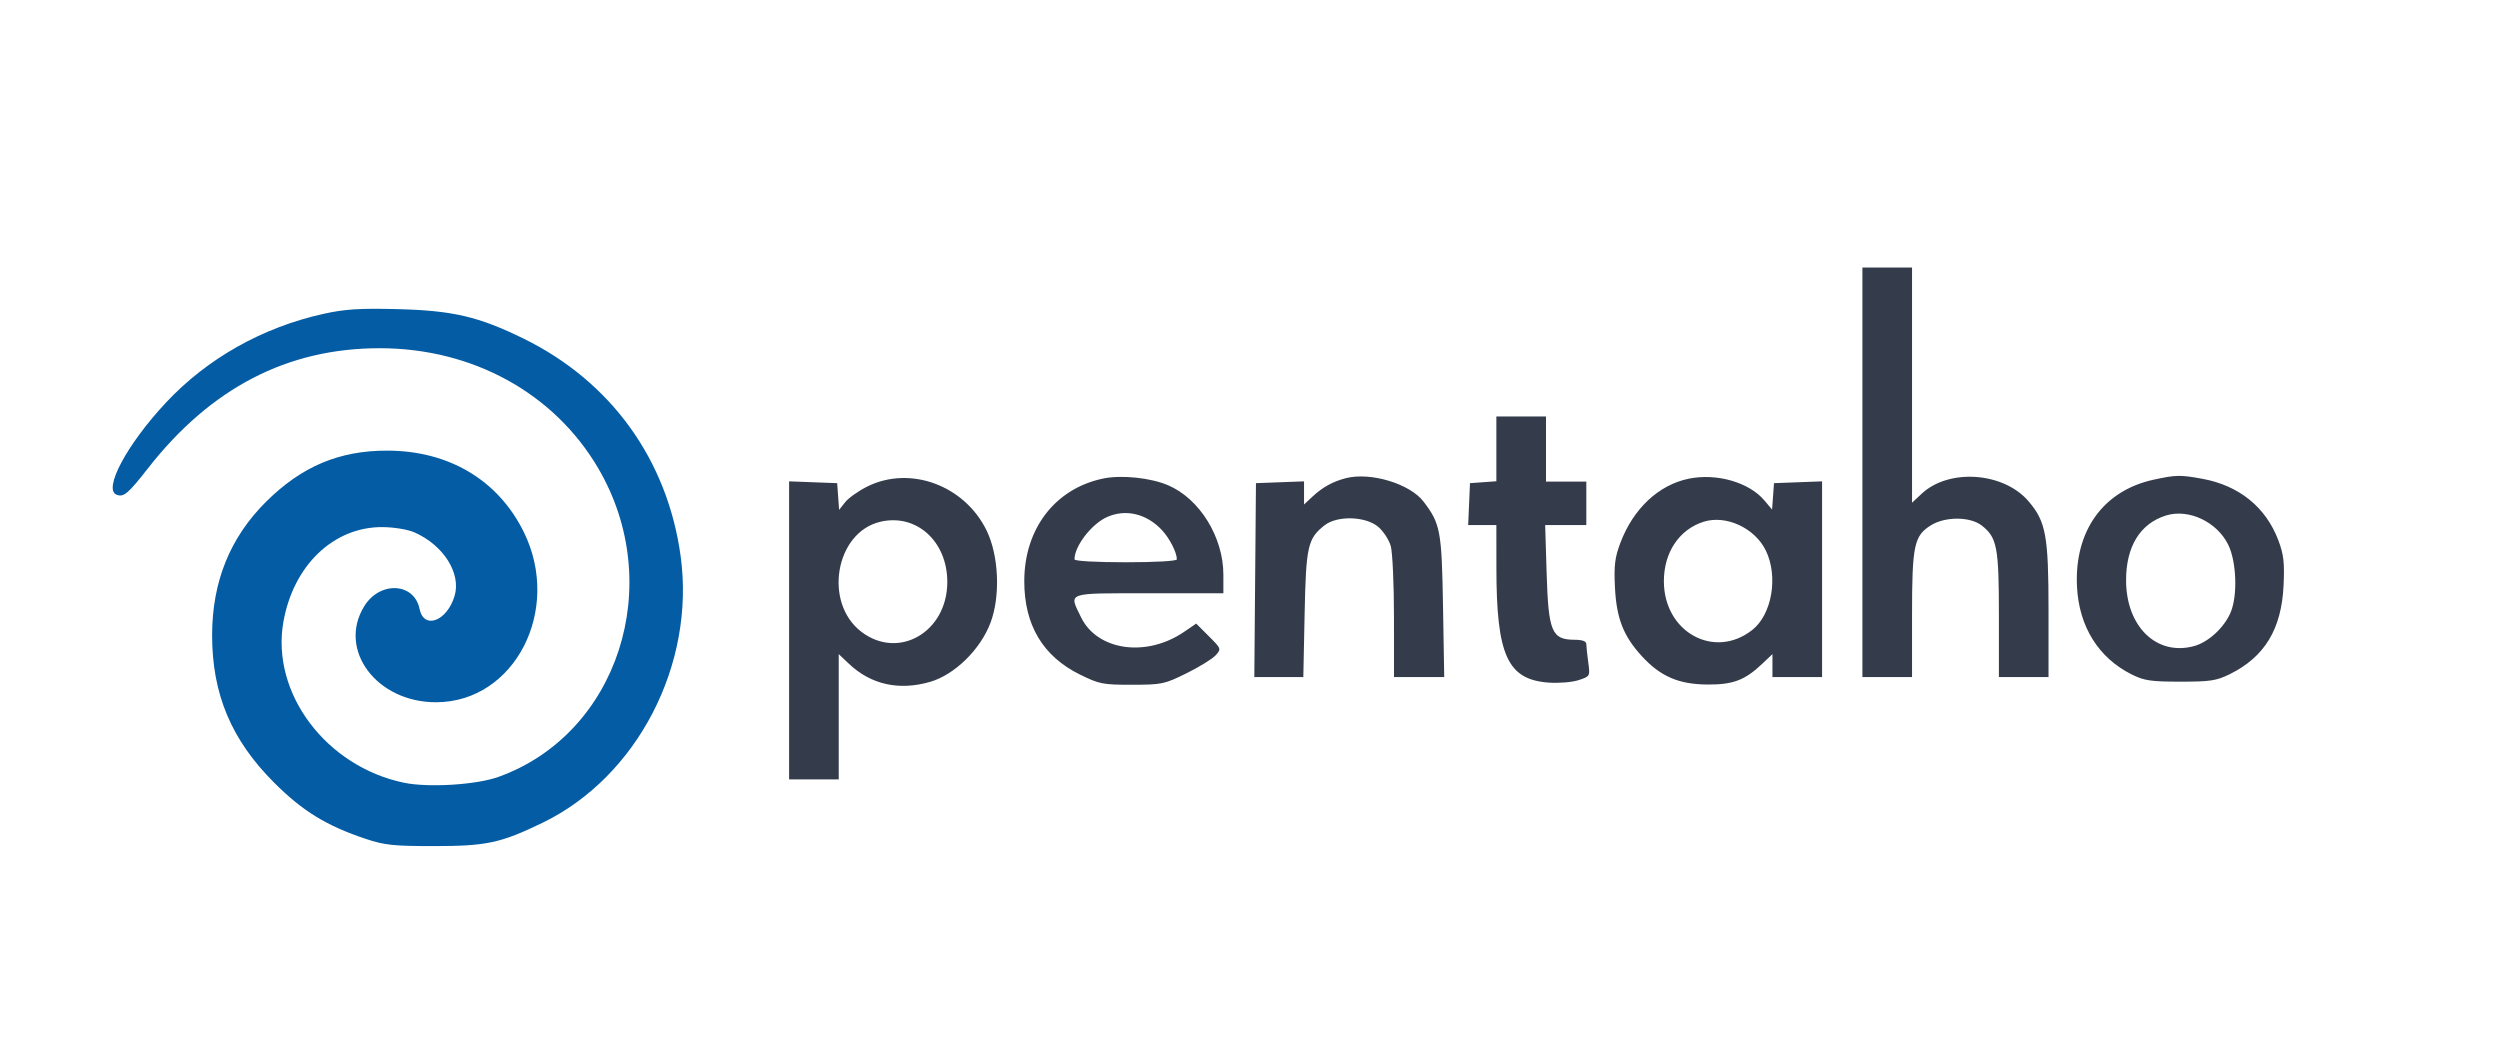 <svg xmlns="http://www.w3.org/2000/svg" viewBox="0.62 -50.255 805.92 335.803"><path d="M 105 50.901 C 85.258 55.261, 67.454 65.277, 54.130 79.520 C 41.521 92.999, 33.730 107.583, 38.250 109.246 C 40.527 110.083, 41.894 108.923, 48.352 100.675 C 68.630 74.772, 93.283 62, 123 62 C 152.935 62, 179.222 76.428, 193.456 100.672 C 215.478 138.182, 199.874 186.392, 161.237 200.213 C 154.114 202.760, 138.719 203.706, 130.876 202.078 C 105.755 196.863, 87.971 173.213, 91.958 150.322 C 95.148 132, 108.198 119.516, 124 119.667 C 127.700 119.702, 132.100 120.432, 134.213 121.362 C 143.584 125.486, 149.339 134.586, 147.165 141.843 C 144.712 150.029, 137.247 152.810, 135.872 146.049 C 134.132 137.492, 123.028 136.988, 117.996 145.237 C 109.412 159.311, 122.093 176.177, 141.223 176.130 C 166.569 176.068, 181.862 146.315, 169.453 121.208 C 161.193 104.495, 145.316 95.041, 125.460 95.012 C 109.978 94.989, 97.891 100.083, 86.412 111.470 C 74.772 123.017, 69 137.296, 69 154.550 C 69 173.509, 75.206 188.263, 88.972 202.028 C 98.160 211.217, 105.859 215.946, 118.500 220.164 C 124.592 222.197, 127.445 222.500, 140.500 222.500 C 157.435 222.500, 162.006 221.519, 175.500 214.988 C 206.055 200.199, 224.828 163.952, 220.033 129 C 215.775 97.960, 197.591 72.753, 169.500 58.949 C 154.896 51.773, 146.582 49.835, 128.500 49.391 C 116.495 49.097, 111.803 49.398, 105 50.901" stroke="none" fill="#045ca4" fill-rule="evenodd"></path><path d="M 601 102 L 601 168 609 168 L 617 168 617 147.968 C 617 125.475, 617.658 122.398, 623.190 119.026 C 627.825 116.200, 635.801 116.269, 639.486 119.168 C 644.414 123.044, 645 126.104, 645 147.968 L 645 168 653 168 L 661 168 661 146.682 C 661 122.435, 660.171 117.897, 654.545 111.324 C 646.496 101.920, 628.906 100.680, 620.110 108.897 L 617 111.802 617 73.901 L 617 36 609 36 L 601 36 601 102 M 483 94.443 L 483 104.885 478.750 105.193 L 474.500 105.500 474.204 112.250 L 473.909 119 478.454 119 L 483 119 483.008 132.750 C 483.023 161.035, 486.576 168.835, 499.881 169.798 C 503.130 170.033, 507.465 169.672, 509.514 168.995 C 513.232 167.768, 513.239 167.757, 512.620 163.243 C 512.279 160.756, 512 158.109, 512 157.360 C 512 156.458, 510.738 155.995, 508.250 155.985 C 500.815 155.954, 499.781 153.473, 499.196 134.250 L 498.732 119 505.366 119 L 512 119 512 112 L 512 105 505.500 105 L 499 105 499 94.500 L 499 84 491 84 L 483 84 483 94.443 M 356.223 104.012 C 340.790 107.234, 330.853 120.136, 330.814 137 C 330.781 151.196, 336.795 161.313, 348.773 167.208 C 355.004 170.275, 356.151 170.499, 365.555 170.489 C 375.168 170.478, 376.005 170.302, 383.133 166.779 C 387.250 164.744, 391.466 162.143, 392.502 160.998 C 394.366 158.939, 394.341 158.871, 390.312 154.841 L 386.237 150.767 382.369 153.414 C 370.172 161.761, 354.333 159.517, 349.096 148.698 C 345.163 140.573, 343.947 141, 371 141 L 395 141 395 135.038 C 395 122.914, 387.383 110.562, 377.208 106.185 C 371.564 103.757, 362.125 102.780, 356.223 104.012 M 434.500 103.887 C 430.335 104.950, 426.976 106.801, 423.750 109.809 L 421 112.374 421 108.645 L 421 104.916 413.250 105.208 L 405.500 105.500 405.236 136.750 L 404.972 168 412.871 168 L 420.770 168 421.186 147.750 C 421.638 125.798, 422.184 123.360, 427.615 119.088 C 431.683 115.888, 440.825 116.140, 444.894 119.564 C 446.570 120.975, 448.402 123.787, 448.965 125.814 C 449.528 127.841, 449.991 138.162, 449.994 148.750 L 450 168 458.095 168 L 466.190 168 465.805 145.250 C 465.392 120.859, 464.969 118.581, 459.521 111.438 C 455.131 105.683, 442.454 101.857, 434.500 103.887 M 545.045 104.056 C 535.328 106.041, 527.136 113.714, 522.988 124.718 C 521.196 129.470, 520.882 132.014, 521.221 139 C 521.712 149.093, 523.953 154.824, 529.957 161.337 C 535.935 167.823, 541.781 170.345, 551 170.415 C 559.303 170.479, 563.123 169.032, 568.750 163.692 L 572 160.608 572 164.304 L 572 168 580 168 L 588 168 588 136.458 L 588 104.916 580.250 105.208 L 572.500 105.500 572.192 109.758 L 571.884 114.016 569.419 111.086 C 564.492 105.230, 554.044 102.217, 545.045 104.056 M 694.972 104.359 C 678.640 107.877, 669.288 120.886, 670.175 138.854 C 670.811 151.742, 677.123 161.856, 687.857 167.186 C 691.855 169.171, 694.029 169.492, 703.500 169.496 C 713.124 169.499, 715.116 169.197, 719.423 167.077 C 730.648 161.553, 736.110 152.554, 736.768 138.500 C 737.115 131.085, 736.819 128.517, 735.087 123.921 C 731.061 113.239, 722.433 106.260, 710.566 104.087 C 703.481 102.789, 702.149 102.812, 694.972 104.359 M 280.200 106.588 C 277.344 108.011, 274.133 110.287, 273.064 111.646 L 271.121 114.116 270.810 109.808 L 270.500 105.500 262.750 105.208 L 255 104.916 255 152.958 L 255 201 263 201 L 271 201 271 180.804 L 271 160.608 274.250 163.692 C 281.359 170.438, 290.442 172.467, 300.477 169.550 C 308.376 167.253, 316.684 159.116, 319.932 150.493 C 323.174 141.887, 322.614 128.819, 318.656 120.730 C 311.536 106.176, 293.981 99.720, 280.200 106.588 M 357.500 116.417 C 352.496 118.651, 347 125.795, 347 130.065 C 347 130.607, 353.933 131, 363.500 131 C 373.067 131, 380 130.607, 380 130.065 C 380 127.850, 377.672 123.285, 375.186 120.627 C 370.239 115.336, 363.511 113.734, 357.500 116.417 M 698.791 115.945 C 690.510 118.575, 686 125.925, 686 136.793 C 686 151.721, 695.834 161.276, 707.864 158.037 C 712.538 156.778, 717.660 152.058, 719.731 147.101 C 721.985 141.707, 721.603 130.878, 718.967 125.432 C 715.346 117.953, 706.124 113.616, 698.791 115.945 M 284.365 117.955 C 269.889 121.396, 266.015 144.045, 278.298 153.414 C 290.319 162.583, 306 153.493, 306 137.356 C 306 124.187, 295.973 115.196, 284.365 117.955 M 549.791 117.945 C 541.937 120.439, 537 127.834, 537 137.104 C 537 153.507, 553.236 162.468, 565.490 152.829 C 571.838 147.836, 573.933 135.625, 569.879 127.250 C 566.348 119.957, 557.037 115.643, 549.791 117.945" stroke="none" fill="#343c4b" fill-rule="evenodd"></path></svg>